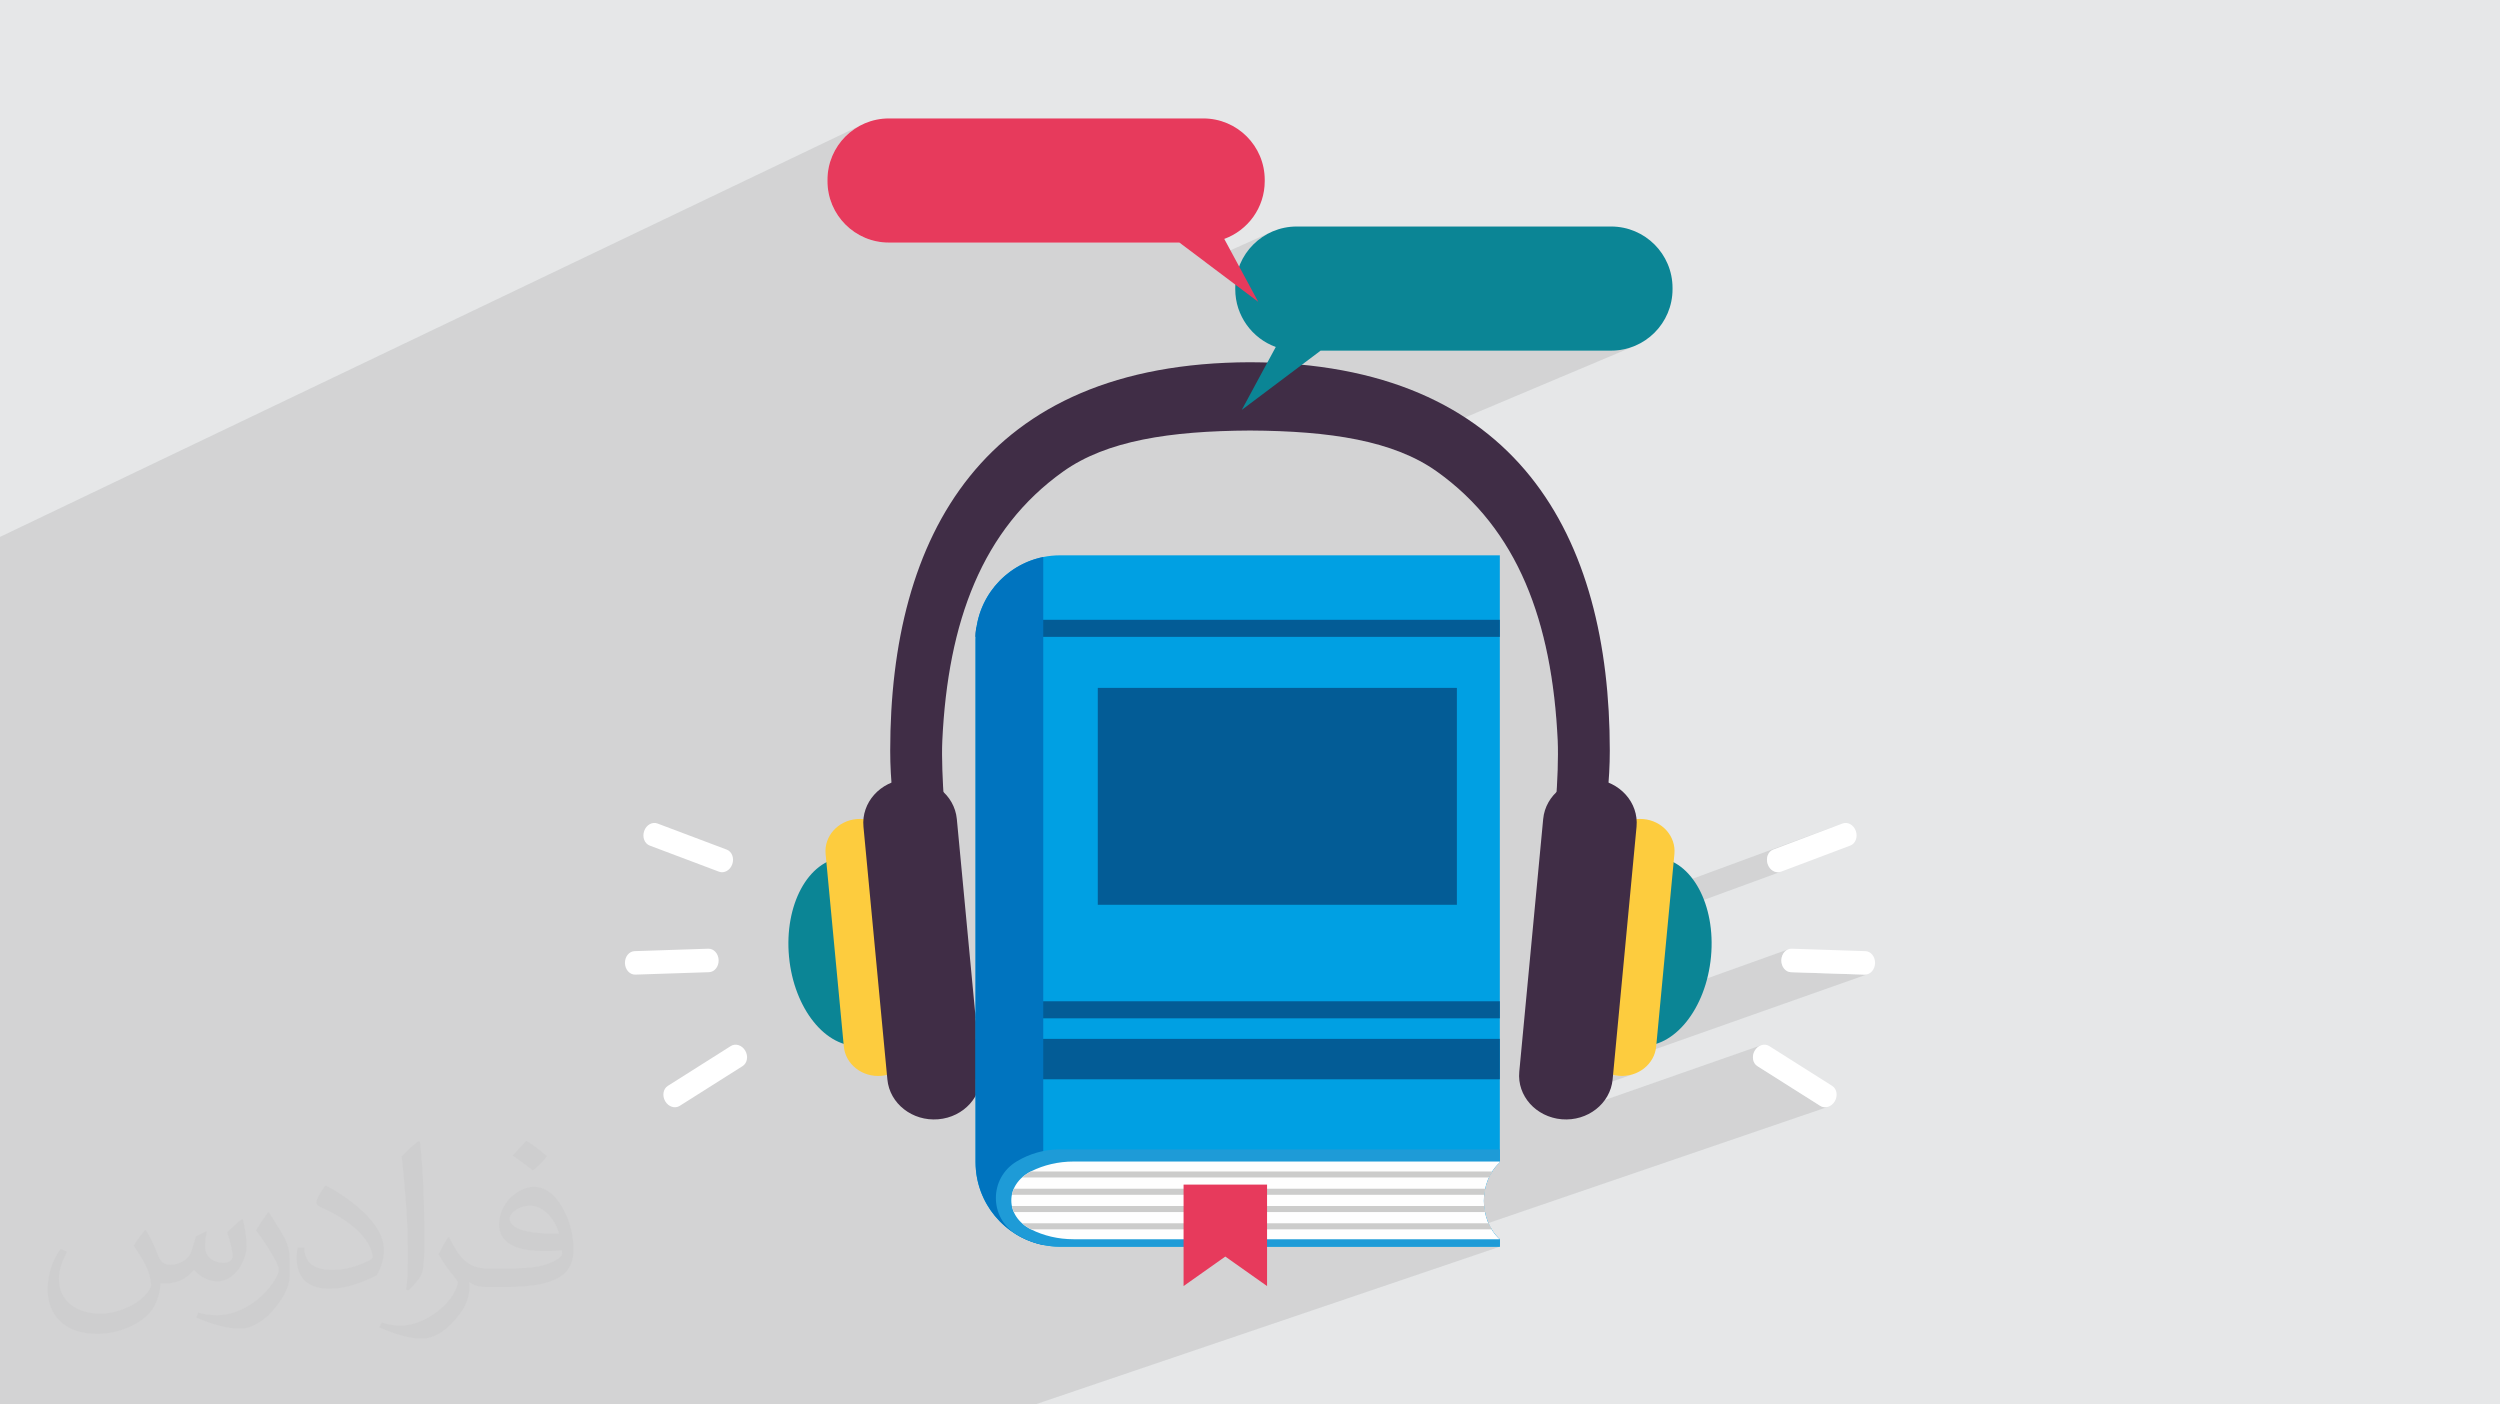 <?xml version="1.0" encoding="UTF-8"?>
<!DOCTYPE svg PUBLIC "-//W3C//DTD SVG 1.1//EN" "http://www.w3.org/Graphics/SVG/1.1/DTD/svg11.dtd">
<!-- Creator: CorelDRAW 2020 (64-Bit) -->
<svg xmlns="http://www.w3.org/2000/svg" xml:space="preserve" width="94.192mm" height="52.917mm" version="1.1" style="shape-rendering:geometricPrecision; text-rendering:geometricPrecision; image-rendering:optimizeQuality; fill-rule:evenodd; clip-rule:evenodd"
viewBox="0 0 9404.92 5283.66"
 xmlns:xlink="http://www.w3.org/1999/xlink"
 xmlns:xodm="http://www.corel.com/coreldraw/odm/2003">
 <defs>
  <style type="text/css">
   <![CDATA[
    .fil0 {fill:#E6E7E8}
    .fil11 {fill:#FEFEFE;fill-rule:nonzero}
    .fil5 {fill:#FDCC3E;fill-rule:nonzero}
    .fil13 {fill:#E73A5C;fill-rule:nonzero}
    .fil12 {fill:#CCCCCB;fill-rule:nonzero}
    .fil10 {fill:#1E9BD7;fill-rule:nonzero}
    .fil4 {fill:#0B8595;fill-rule:nonzero}
    .fil3 {fill:#402D46;fill-rule:nonzero}
    .fil7 {fill:#00A0E3;fill-rule:nonzero}
    .fil9 {fill:#0074BF;fill-rule:nonzero}
    .fil8 {fill:#035C96;fill-rule:nonzero}
    .fil6 {fill:white;fill-rule:nonzero}
    .fil2 {fill:#373435;fill-opacity:0.031}
    .fil1 {fill:#2B2A29;fill-opacity:0.102}
   ]]>
  </style>
 </defs>
 <g id="Layer_x0020_1">
  <polygon class="fil0" points="-0,0 9404.92,0 9404.92,5283.66 -0,5283.66 "/>
  <polygon class="fil1" points="-0,2969.54 -0,2968.95 -0,2914.23 -0,2466.52 -0,2157.02 -0,2152.76 -0,2019.78 3254.07,463.72 3233.86,473.45 3214.8,485.04 3197,498.35 3180.58,513.26 3165.66,529.69 3152.35,547.48 3140.78,566.54 3131.04,586.75 3123.26,608 3117.56,630.16 3114.07,653.11 3112.87,676.75 3112.87,681.41 3114.07,705.04 3117.56,728 3123.26,750.15 3131.04,771.39 3140.78,791.6 3152.35,810.66 3165.66,828.47 3180.58,844.88 3197,859.81 3214.8,873.12 3233.86,884.69 3254.07,894.43 3275.31,902.2 3297.47,907.91 3320.42,911.4 3344.06,912.6 4436.8,912.6 4488.46,951.43 4605.61,898.78 4621.95,892.12 4489.03,951.86 4532.79,984.75 4788.21,870.3 4768,880.04 4748.94,891.62 4731.15,904.93 4714.72,919.85 4699.8,936.27 4686.49,954.07 4674.91,973.13 4665.18,993.34 4657.41,1014.57 4651.71,1036.73 4648.21,1059.69 4647.63,1071.08 4733.37,1135.52 4661.2,1167.4 4664.45,1176.21 4671.78,1192.2 4680.26,1207.5 4689.85,1222.07 4700.47,1235.84 4712.08,1248.76 4724.62,1260.78 4738.03,1271.84 4752.26,1281.88 4767.24,1290.86 4782.94,1298.69 4799.28,1305.35 4737.89,1419.11 4968.09,1319.17 6060.83,1319.17 6084.48,1317.97 6107.43,1314.48 6129.59,1308.78 6150.84,1301.01 5233.32,1687.76 5249.71,1693.54 5268.65,1700.73 5287.16,1708.32 5305.25,1716.33 5322.9,1724.75 5340.14,1733.6 5356.93,1742.87 5373.31,1752.59 5389.23,1762.75 5404.73,1773.38 5432.84,1794.1 5459.93,1815.6 5486.01,1837.86 5511.1,1860.86 5535.2,1884.61 5558.33,1909.1 5580.49,1934.32 5601.72,1960.28 5622.01,1986.95 5641.38,2014.34 5659.84,2042.45 5677.4,2071.24 5694.08,2100.75 5709.9,2130.94 5724.84,2161.83 5738.95,2193.39 5752.23,2225.63 5764.68,2258.54 5776.33,2292.11 5787.18,2326.33 5797.25,2361.21 5806.55,2396.73 5815.1,2432.9 5822.89,2469.69 5829.95,2507.11 5836.3,2545.16 5841.95,2583.82 5846.89,2623.09 5851.15,2662.96 5854.75,2703.43 5857.68,2744.5 5859.98,2786.14 5860.46,2798.35 5860.78,2811.15 5860.94,2824.46 5860.97,2838.22 5860.86,2852.38 5860.63,2866.86 5860.28,2881.6 5859.83,2896.54 5859.28,2911.61 5858.65,2926.77 5857.95,2941.92 5857.18,2957.02 5856.75,2964.83 5910.95,2944.13 5895.69,2951.17 5881.29,2959.51 5867.81,2969.08 5855.92,2979.35 5855.49,2986.81 5854.58,3001.37 5853.64,3015.61 5852.68,3029.49 5851.72,3042.93 5850.76,3055.87 5849.81,3068.25 5848.89,3080.01 5847.99,3091.07 5847.13,3101.38 5846.32,3110.88 5845.57,3119.5 5844.89,3127.17 5844.28,3133.84 5843.77,3139.43 5843.35,3143.89 5843.04,3147.17 5842.85,3149.17 5842.78,3149.85 5961.36,3149.85 6118.65,3090.68 6107.43,3095.84 6096.84,3101.96 6086.93,3109 6077.79,3116.88 6069.48,3125.57 6062.07,3134.98 6055.63,3145.09 6050.24,3155.83 6045.96,3167.15 6042.86,3178.98 6041.02,3191.27 6032.24,3284.23 6162.53,3235.75 6151.04,3240.41 6139.72,3245.88 6128.6,3252.11 6117.69,3259.09 6107,3266.79 6096.56,3275.22 6086.38,3284.33 6076.46,3294.1 6066.85,3304.53 6057.54,3315.58 6048.56,3327.23 6039.93,3339.47 6031.66,3352.27 6024.7,3364.04 6018.05,3434.49 6931.64,3097.95 6671.01,3196.21 6664.16,3199.74 6658.36,3204.65 6653.69,3210.74 6650.23,3217.78 6648.07,3225.56 6647.28,3233.84 6647.96,3242.43 6650.17,3251.09 6653.82,3259.19 6658.61,3266.2 6664.34,3272.02 6670.82,3276.53 6677.84,3279.62 6685.19,3281.18 6692.68,3281.1 6700.1,3279.26 6008.81,3532.24 5986.95,3763.69 5991.53,3776.28 5997.27,3790.25 6003.47,3803.72 6010.12,3816.68 6015.68,3826.43 6725.69,3571.98 6719.18,3575.84 6713.45,3581.06 6708.64,3587.45 6704.94,3594.84 6702.49,3603.06 6701.45,3611.93 6701.94,3620.86 6703.87,3629.22 6707.11,3636.83 6711.5,3643.52 6716.9,3649.11 6723.17,3653.4 6730.16,3656.2 6737.73,3657.35 7014.92,3666.5 7022.53,3665.85 7029.67,3663.51 6019.67,4020.42 6019.95,4020.65 6030.01,4027.58 6040.79,4033.61 6052.26,4038.66 6064.33,4042.67 6076.95,4045.57 6090.07,4047.29 6103.32,4047.75 6116.3,4046.97 6128.94,4045.02 6141.17,4041.94 5775.34,4170.62 5779.94,4174.48 5793.64,4183.92 5808.34,4192.11 5823.94,4198.98 5840.38,4204.42 5845.06,4205.49 6626.5,3931.84 6619.29,3934.94 6612.56,3939.48 6606.52,3945.37 6601.41,3952.56 6597.58,3960.58 6595.29,3968.85 6594.49,3977.14 6595.13,3985.21 6597.17,3992.82 6600.59,3999.74 6605.33,4005.77 6611.35,4010.63 6848.1,4160.37 6855.02,4163.71 6862.35,4165.33 6869.86,4165.31 6877.33,4163.72 5596.56,4601.99 5600.02,4601.99 5601.35,4604.93 5602.72,4607.84 5604.15,4610.72 5605.62,4613.58 5607.15,4616.39 5608.72,4619.2 5610.35,4621.97 5612.01,4624.73 5502.86,4662 5641.77,4662 5559.45,4690.01 5642.33,4690.01 3893.83,5283.66 3814.69,5283.66 3682.34,5283.66 3607.82,5283.66 3604.51,5283.66 3568.72,5283.66 3478.1,5283.66 3469.38,5283.66 3413.39,5283.66 3297.89,5283.66 3239.09,5283.66 3166.09,5283.66 3137.91,5283.66 3088.01,5283.66 3009.5,5283.66 2956.87,5283.66 2853.11,5283.66 2808.05,5283.66 2797.16,5283.66 2766.35,5283.66 2610.83,5283.66 2578.15,5283.66 2444.84,5283.66 2439.26,5283.66 2396.98,5283.66 2358.18,5283.66 2314.49,5283.66 2287.51,5283.66 2236.56,5283.66 2203.63,5283.66 2197.46,5283.66 2170.95,5283.66 2135.49,5283.66 2132.26,5283.66 2038.49,5283.66 2035.61,5283.66 2026.39,5283.66 1949.4,5283.66 1943.29,5283.66 1736.13,5283.66 1625.82,5283.66 1573.38,5283.66 1465.8,5283.66 1465.01,5283.66 1459.12,5283.66 1319.43,5283.66 1303.15,5283.66 1251.76,5283.66 1222.99,5283.66 1181.18,5283.66 1113.79,5283.66 1003.5,5283.66 998.25,5283.66 665.22,5283.66 658.64,5283.66 646.75,5283.66 458.4,5283.66 452.04,5283.66 406.51,5283.66 340.14,5283.66 289.4,5283.66 188.04,5283.66 105.68,5283.66 65.5,5283.66 51.83,5283.66 41.02,5283.66 1.32,5283.66 -0,5283.66 -0,5229.59 -0,5218.22 -0,5201.91 -0,5180 -0,5179.55 -0,5173.85 -0,5154.26 -0,5142.28 -0,5106.1 -0,5055.71 -0,5051.17 -0,5001.9 -0,5001.31 -0,4771.89 -0,4755.29 -0,4717.11 -0,4715.39 -0,4645.82 -0,4621.36 -0,4577.71 -0,4566.73 -0,4536.18 -0,4513 -0,4496.63 -0,4467.97 -0,4427.06 -0,4388.39 -0,4385.26 -0,4379.67 -0,4315.16 -0,4280.34 -0,4204.22 -0,4189.44 -0,4130.31 -0,4114.4 -0,4029.42 -0,3948.32 -0,3937.87 -0,3926.52 -0,3893.74 -0,3888.58 -0,3877.02 -0,3758.94 -0,3758.82 -0,3638.17 -0,3558.58 -0,3493.87 -0,3476.08 -0,3400.01 -0,3269.62 -0,3226.29 -0,3151.17 -0,3147.08 -0,3015.76 "/>
  <path class="fil2" d="M548.54 4627.69c17.95,27.21 29.6,53.36 40.96,82.43 8.45,16.91 12.93,48.09 52.57,48.09 11.61,0 28.28,-3.42 43.06,-11.61 16.63,-8.73 29.32,-21.94 35.94,-42l15.85 -53.36 38.57 -19.02 2.64 2.64c-5.27,20.09 -6.59,39.36 -6.59,54.43 0,44.63 38.57,61.56 69.22,61.56 17.95,0 34.09,-8.73 34.09,-25.11 0,-21.13 -8.98,-57.06 -20.62,-89.29 17.95,-17.95 35.94,-35.94 56.53,-50.47l3.17 1.6c8.98,38.04 14,75.56 14,100.66 0,24.57 -10.83,51.79 -19.81,69.49 -18.49,34.87 -51.25,62.62 -90.87,62.62 -30.1,0 -63.65,-15.07 -86.66,-43.06l-1.32 0c-21.66,26.96 -55.22,51.25 -108.86,51.25l-16.63 0c-2.64,35.41 -10.29,60.49 -21.94,82.95 -31.95,62.34 -126.81,106.47 -216.1,106.47 -124.17,0 -186.51,-71.59 -186.51,-166.96 0,-58.91 19.27,-113.6 48.88,-152.42l24.29 10.04c-18.49,35.41 -30.91,68.68 -30.91,101.45 0,89.29 72.66,131.83 156.4,131.83 77.68,0 173.83,-49.41 191.28,-106.72 -6.59,-62.62 -30.1,-91.93 -66.04,-148.99 10.83,-19.02 24.83,-38.04 42.28,-58.38l3.17 0 0 0 0 0 -0.02 -0.09zm1432.13 -336.04c26.15,16.39 51.79,35.66 76.87,57.85 -14,19.81 -31.45,37.79 -53.11,53.64 -25.11,-20.34 -50.19,-37.79 -75.84,-56.27 17.42,-19.55 34.62,-38.29 52.04,-55.22l0 0 0 0 0 0 0 0 0 0 0.03 0zm13.47 244.11c-42.28,0 -76.87,27.75 -76.87,48.34 0,44.13 84.53,57.85 185.72,57.31 -12.68,-51.79 -57.06,-105.68 -108.86,-105.68l0.01 0.03zm-94.86 236.19c54.96,0 103.04,-1.6 139.74,-10.83 40.96,-10.29 75.56,-30.91 75.56,-45.17 0,-3.7 0,-8.19 -1.32,-11.89 -22.98,2.11 -49.41,2.11 -72.38,2.11 -74.49,0 -131.55,-16.91 -154.02,-58.66 -5.55,-11.61 -9.51,-24.57 -9.51,-39.36 0,-40.43 17.42,-79.79 48.09,-107 25.61,-22.45 53.89,-36.44 82.67,-36.44 52.04,0 93.51,41.75 122.57,107.54 15.85,35.94 26.68,77.4 26.68,129.72 0,34.87 -9.51,64.19 -31.17,85.85 -40.43,39.11 -114.92,53.89 -229.04,53.89l-51.79 0 0 0 -13.47 0c-28.28,0 -48.62,-5.02 -64.72,-17.42l-2.64 0c0.79,6.59 1.32,12.93 1.32,19.02 0,25.61 -8.45,58.38 -25.61,84.53 -50.72,75.3 -105.68,108.04 -153.24,108.04 -48.09,0 -107,-18.49 -160.11,-42.54l9.51 -18.49c17.17,7.13 40.96,11.89 73.7,11.89 85.85,0 198.66,-82.43 212.66,-163 -3.17,-6.59 -8.98,-15.32 -17.17,-24.57 -25.11,-29.85 -40.96,-54.68 -55.75,-80.83 12.68,-25.11 24.29,-45.17 35.13,-63.4l4.49 -0.53c36.72,74.77 69.99,117.55 144.23,117.55l11.61 0 0 0 53.89 0 0 0 0 0 0 0 0 0 0 0 0.09 0.01zm-371.98 79c6.34,-34.34 6.87,-72.91 6.87,-108.86l0 -53.36c0,-99.6 -12.68,-244.36 -22.98,-338.68 17.95,-19.27 43.06,-42 62.87,-57.31l5.81 1.6c13.47,118.62 16.63,256 16.63,383.06 0,33.3 -1.32,65.79 -4.49,89.55 -1.85,30.1 -19.27,52.83 -56.53,87.7l-8.19 -3.7zm-382.8 -157.19c1.85,46.77 24.83,83.49 105.15,83.49 49.93,0 92.19,-12.93 138.96,-35.13 8.45,-3.7 12.93,-8.73 12.93,-12.93 0,-29.32 -22.45,-68.15 -60.23,-103.55 -36.72,-33.3 -85.34,-62.62 -130.76,-82.18 -15.6,-6.59 -20.62,-13.47 -20.62,-20.09 0,-13.47 17.95,-41.75 32.77,-62.09l5.02 -0.53c52.04,27.21 110.17,67.64 153.24,112.53 39.11,41.47 63.4,83.49 63.4,129.19 0,33.81 -10.29,65.51 -26.96,95.11 -57.06,28.79 -117.83,50.72 -178.06,50.72 -73.17,0 -123.1,-34.34 -123.1,-114.92 0,-8.73 0,-22.19 3.17,-39.64l25.11 0 0 0 0 0 0 0 0 0 0 0 -0.02 0zm-132.37 -132.9l45.45 73.45c16.63,27.21 32.23,56.81 32.23,103.55l0 59.7c0,48.34 -30.91,100.13 -80.83,151.38 -39.11,34.62 -73.7,49.41 -105.68,49.41 -47.55,0 -101.98,-14.79 -164.85,-41.75l7.13 -18.49c19.81,5.27 42.79,9.77 71.06,9.77 90.36,-0.53 182.8,-66.57 225.08,-147.15 5.02,-9.26 6.87,-17.95 6.87,-24.04 0,-9.26 -5.02,-19.55 -8.98,-28.79 -22.98,-43.31 -48.62,-82.95 -76.87,-119.68 14.79,-23.25 29.6,-45.7 45.7,-67.9l3.7 0.53 0 0 0 0 0 0 0 0 0 0 -0.02 0.01z"/>
  <g id="_1298891190112">
   <g>
    <path class="fil3" d="M4702.49 1362.73c-1007.27,2.76 -1353.56,655.83 -1353.56,1461.28 0,112.03 12.38,221.05 35.26,325.85l177.96 0c0,0 -23.14,-236.73 -17.19,-363.71 21.15,-447.36 149.89,-795.72 455.31,-1012.77 162.88,-115.77 400.76,-152.18 702.23,-153.75 301.42,1.57 539.29,37.97 702.24,153.75 305.36,217.05 434.16,565.4 455.25,1012.77 6.01,126.98 -17.19,363.71 -17.19,363.71l177.96 0c22.87,-104.8 35.26,-213.82 35.26,-325.85 0,-805.45 -346.25,-1458.52 -1353.51,-1461.28z"/>
    <path class="fil4" d="M3440.21 3560.35c18.54,195.74 -72.2,363.12 -202.46,374.03 -130.26,10.71 -250.95,-139.25 -269.45,-334.88 -18.49,-195.65 72.13,-362.96 202.41,-373.87 130.3,-10.76 251,139.07 269.5,334.72z"/>
    <path class="fil5" d="M3432.36 3915.83c6.28,66.62 -46.28,125.51 -117.49,131.46 -71.22,5.84 -134.11,-43.36 -140.4,-110.15l-68.57 -724.45c-6.31,-66.73 46.3,-125.62 117.46,-131.46 71.26,-5.94 134.16,43.32 140.49,110.04l68.51 724.56z"/>
    <path class="fil3" d="M3689.49 4031.78c8.61,90.73 -63.04,170.88 -160.12,178.93 -96.95,8.07 -182.61,-59.04 -191.1,-149.89l-89.97 -950.6c-8.61,-90.83 63.1,-170.92 160.01,-178.99 97.06,-8 182.61,59 191.21,149.9l89.97 950.65z"/>
    <path class="fil4" d="M5964.72 3560.35c-18.55,195.74 72.13,363.12 202.45,374.03 130.32,10.71 250.98,-139.25 269.52,-334.88 18.49,-195.65 -72.19,-362.96 -202.51,-373.87 -130.26,-10.76 -250.96,139.07 -269.46,334.72z"/>
    <path class="fil5" d="M5972.57 3915.83c-6.33,66.62 46.34,125.51 117.5,131.46 71.26,5.84 134.05,-43.36 140.38,-110.15l68.63 -724.45c6.32,-66.73 -46.35,-125.62 -117.56,-131.46 -71.22,-5.94 -134.16,43.32 -140.49,110.04l-68.46 724.56z"/>
    <path class="fil3" d="M5715.49 4031.78c-8.66,90.73 63,170.88 159.96,178.93 97.12,8.07 182.6,-59.04 191.21,-149.89l89.97 -950.6c8.56,-90.83 -63.1,-170.92 -160.11,-178.99 -96.96,-8 -182.56,59 -191.11,149.9l-89.92 950.65z"/>
    <path class="fil6" d="M6700.1 3279.26c-19.52,7.36 -41.91,-5.24 -49.92,-28.17 -8.05,-22.99 1.26,-47.54 20.84,-54.88l260.63 -98.26c19.53,-7.36 41.93,5.24 49.92,28.18 8.05,22.98 -1.26,47.52 -20.83,54.88l-260.64 98.25z"/>
    <path class="fil6" d="M6737.73 3657.35c-20.81,-0.69 -37.04,-21.04 -36.28,-45.42 0.75,-24.38 18.22,-43.64 38.98,-42.93l277.19 9.14c20.76,0.71 37.03,21.05 36.29,45.43 -0.77,24.39 -18.22,43.62 -38.99,42.93l-277.19 -9.15z"/>
    <path class="fil6" d="M6655.75 3935.15c-17.79,-11.21 -42.12,-3.42 -54.35,17.4 -12.27,20.87 -7.79,46.83 9.94,58.07l236.75 149.74c17.73,11.25 42.08,3.46 54.34,-17.41 12.27,-20.82 7.79,-46.83 -9.95,-58.02l-236.73 -149.78z"/>
    <path class="fil6" d="M2704.85 3279.26c19.57,7.36 41.91,-5.24 49.95,-28.17 8.02,-22.99 -1.29,-47.54 -20.82,-54.88l-260.65 -98.26c-19.57,-7.36 -41.91,5.24 -49.95,28.18 -8.07,22.98 1.29,47.52 20.82,54.88l260.65 98.25z"/>
    <path class="fil6" d="M2667.25 3657.35c20.78,-0.69 36.99,-21.04 36.25,-45.42 -0.77,-24.38 -18.18,-43.64 -38.94,-42.93l-277.24 9.14c-20.77,0.71 -36.99,21.05 -36.31,45.43 0.77,24.39 18.23,43.62 39,42.93l277.24 -9.15z"/>
    <path class="fil6" d="M2749.24 3935.15c17.73,-11.21 42.08,-3.42 54.34,17.4 12.23,20.87 7.79,46.83 -9.95,58.07l-236.79 149.74c-17.73,11.25 -42.06,3.46 -54.29,-17.41 -12.27,-20.82 -7.84,-46.83 9.9,-58.02l236.8 -149.78z"/>
   </g>
   <g>
    <path class="fil7" d="M5642.33 4372.71l0 -2283.6 -1654.05 0c-175.79,0 -318.27,142.49 -318.27,318.28l0 1964.35c0,175.78 142.47,318.28 318.27,318.28l1654.05 0 0 -27.52c-80.22,-72.91 -80.22,-216.87 0,-289.78z"/>
    <path class="fil8" d="M5642.33 2395.76l0 -64.02 -1950.33 0c-14.01,15.94 -21.99,33.25 -21.99,51.41l0 12.61 1972.31 0z"/>
    <path class="fil8" d="M5642.33 3830.84l0 -64.01 -1950.33 0c-14.01,15.94 -21.99,33.24 -21.99,51.38l0 12.63 1972.31 0z"/>
    <polygon class="fil8" points="3670.01,4060.22 5642.32,4060.22 5642.32,3908.18 3670.01,3908.18 "/>
    <path class="fil9" d="M3924.66 2095.47c-145.29,29.5 -254.64,157.92 -254.64,311.92l0 1964.35c0,153.99 109.35,282.39 254.64,311.89l0 -2588.15z"/>
    <path class="fil10" d="M5642.33 4372.71l0 -48.83 -1654.05 0c-60.14,0 -116.28,16.68 -164.16,45.73 -103.54,62.71 -103.54,211.97 0,274.67 47.88,29.01 104.02,45.72 164.16,45.72l1654.05 0 0 -27.52c-80.22,-72.91 -80.22,-216.87 0,-289.78z"/>
    <path class="fil11" d="M5642.33 4372.71l0 -3.08 -1603.39 0c-58.26,0 -112.72,13.36 -159.17,36.51 -100.33,50.07 -100.33,169.25 0,219.33 46.45,23.18 100.91,36.52 159.17,36.52l1602.83 0c-79.7,-73.05 -79.5,-216.55 0.56,-289.29z"/>
    <path class="fil12" d="M3878.44 4406.94c-12.78,6.5 -23.88,14.21 -33.35,22.7l1756.79 0c3.63,-7.81 7.42,-15.51 12.09,-22.7l-1735.53 0z"/>
    <path class="fil12" d="M3813.99 4471.98c-3.24,7.37 -5.54,14.99 -7.08,22.69l1777.38 0c0.81,-7.64 1.54,-15.22 3.14,-22.69l-1773.44 0z"/>
    <path class="fil12" d="M3813.99 4559.7l1772.46 0c-1.48,-7.49 -1.84,-15.09 -2.49,-22.69l-1777.05 0c1.54,7.66 3.84,15.28 7.08,22.69z"/>
    <path class="fil12" d="M3878.44 4624.73l1733.58 0c-4.51,-7.32 -8.53,-14.86 -11.99,-22.74l-1754.93 0c9.47,8.53 20.57,16.21 33.35,22.74z"/>
    <polygon class="fil13" points="4766.62,4838.11 4609.57,4727.09 4452.57,4838.11 4452.57,4456.45 4766.62,4456.45 "/>
    <polygon class="fil8" points="4129.8,3403.76 5480.76,3403.76 5480.76,2587.81 4129.8,2587.81 "/>
   </g>
   <path class="fil4" d="M6060.83 852.14l-1182.64 0c-127.68,0 -231.18,103.5 -231.18,231.18l0 4.67c0,99.98 63.46,185.1 152.27,217.36l-127.77 236.73 296.57 -222.91 1092.75 0c127.71,0 231.21,-103.5 231.21,-231.18l0 -4.67c0,-127.68 -103.5,-231.18 -231.21,-231.18z"/>
   <path class="fil13" d="M3344.06 445.56l1182.64 0c127.68,0 231.17,103.5 231.17,231.19l0 4.66c0,99.99 -63.42,185.1 -152.26,217.37l127.77 236.74 -296.57 -222.92 -1092.75 0c-127.68,0 -231.19,-103.51 -231.19,-231.19l0 -4.66c0,-127.69 103.51,-231.19 231.19,-231.19z"/>
  </g>
 </g>
</svg>
